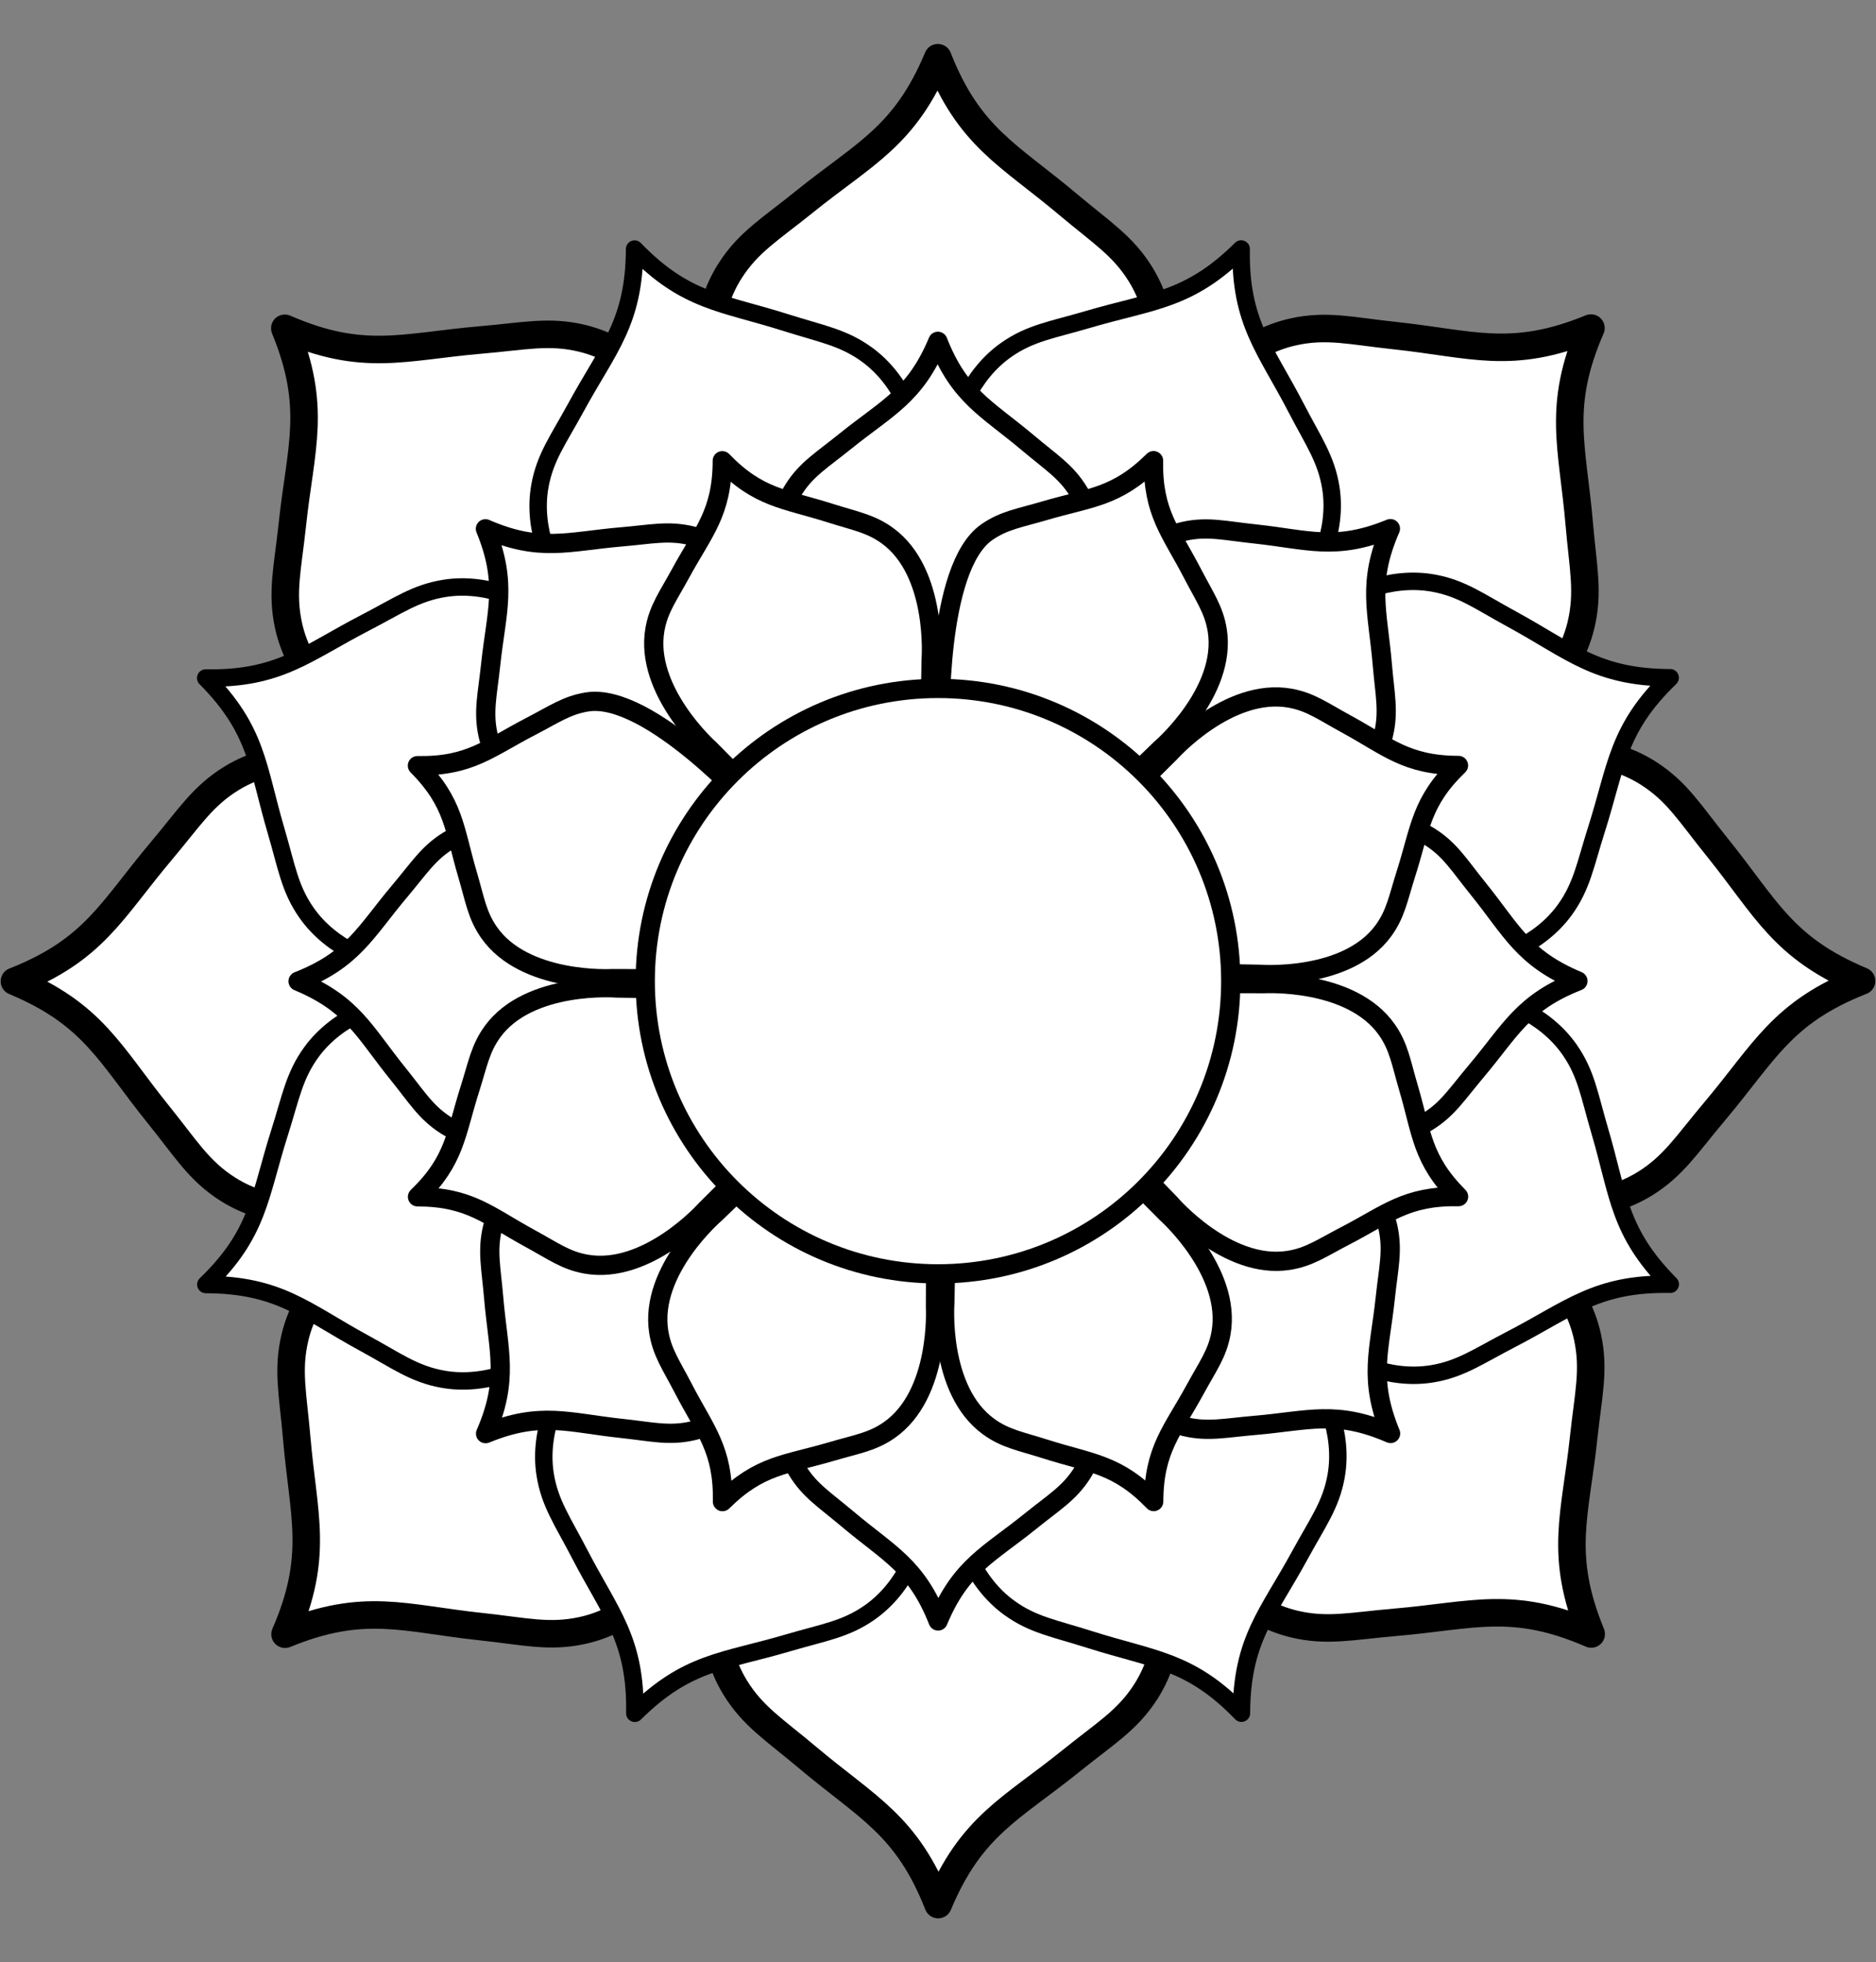 <?xml version="1.0" encoding="UTF-8" standalone="no"?>
<!DOCTYPE svg PUBLIC "-//W3C//DTD SVG 1.1//EN" "http://www.w3.org/Graphics/SVG/1.1/DTD/svg11.dtd">
<svg xmlns:xl="http://www.w3.org/1999/xlink" xmlns="http://www.w3.org/2000/svg" xmlns:dc="http://purl.org/dc/elements/1.1/" version="1.1" viewBox="36 85.5 292.5 306" width="292.5" height="306">
  <rect x="36" y="85.5" width="292.5" height="306" fill="#808080" stroke="none"/>
  <defs>
    <clipPath id="artboard_clip_path">
      <path d="M 36 85.5 L 328.5 85.5 L 328.5 367.376 L 328.5 391.5 L 36 391.5 Z"/>
    </clipPath>
  </defs>
  <g id="Lotus_Flower_Affronty_(3)" stroke="none" stroke-dasharray="none" stroke-opacity="1" fill="none" fill-opacity="1">
    <title>Lotus Flower Affronty (3)</title>
    <g id="Lotus_Flower_Affronty_(3)_Layer_2" clip-path="url(#artboard_clip_path)">
      <title>Layer 2</title>
      <g id="Group_610">
        <g id="Graphic_653">
          <title>path3202</title>
          <path d="M 244.183 238.5 C 244.183 272.705 216.454 300.433 182.249 300.433 C 148.045 300.433 120.316 272.705 120.316 238.5 C 120.316 204.295 148.045 176.567 182.249 176.567 C 216.454 176.567 244.183 204.295 244.183 238.5 Z" fill="#FFFFFF"/>
          <path d="M 244.183 238.5 C 244.183 272.705 216.454 300.433 182.249 300.433 C 148.045 300.433 120.316 272.705 120.316 238.5 C 120.316 204.295 148.045 176.567 182.249 176.567 C 216.454 176.567 244.183 204.295 244.183 238.5 Z" stroke="black" stroke-linecap="butt" stroke-linejoin="round" stroke-width="4.702"/>
        </g>
        <g id="Group_650">
          <title>g3204</title>
          <g id="Group_651">
            <title>g3206</title>
            <g id="Graphic_652">
              <title>path3208</title>
              <path d="M 223.633 219.467 C 221.073 216.909 218.528 215.84 214.324 215.567 C 206.359 215.048 200.901 219.084 198.403 227.342 C 197.213 231.269 197.402 231.09 194.186 231.342 C 189.79 231.686 185.482 233.695 181.034 237.478 C 179.911 238.433 178.846 239.212 178.667 239.212 C 178.49 239.212 177.959 238.805 177.491 238.308 L 176.64 237.402 L 177.34 235.52 C 178.261 233.032 178.267 227.048 177.349 223.945 C 175.392 217.324 170.923 212.623 164.773 210.714 C 161.131 209.583 155.123 209.589 150.926 210.73 C 147.464 211.666 145.847 212.416 145.847 213.077 C 145.847 213.661 149.356 222.309 149.819 222.866 C 150.072 223.169 150.736 223.006 152.316 222.254 C 156.097 220.454 160.298 219.43 163.92 219.43 C 167.975 219.43 169.747 219.95 171.432 221.637 C 173.86 224.064 174.093 228.441 172.021 232.53 C 170.449 235.631 166.201 238.676 160.683 240.659 C 159.447 241.105 158.434 241.496 158.434 241.529 C 158.434 241.855 162.512 251.334 162.802 251.684 C 163.109 252.055 163.522 251.953 164.856 251.183 C 167.66 249.564 171.134 246.621 172.82 244.434 L 174.421 242.358 L 175.915 244.009 C 180.882 249.496 183.655 256.24 183.703 262.954 C 183.736 268.036 182.684 271.019 179.76 274.149 C 176.827 277.286 173.301 278.779 168.867 278.762 C 154.95 278.712 142.538 264.658 138.099 243.923 C 137.617 241.667 137.158 239.757 137.081 239.68 C 137.005 239.603 136.18 239.733 135.25 239.967 L 133.557 240.393 L 133.795 242.592 C 134.542 249.566 137.051 258.332 139.935 264.084 C 146.648 277.456 156.886 285.856 168.327 287.378 C 169.711 287.564 172.057 287.635 173.542 287.539 C 183.329 286.911 189.819 281.988 191.969 273.563 C 193.732 266.657 191.491 257.608 185.995 249.441 L 184.318 246.948 L 185.132 246.279 C 186.48 245.172 189.969 243.546 192.231 242.966 C 194.085 242.492 194.516 242.487 195.585 242.935 C 198.294 244.066 199.08 246.641 199.081 254.391 C 199.085 268.356 202.092 273.68 210.047 273.808 C 215.093 273.889 218.819 272.387 222.277 268.88 C 227.175 263.909 229.728 256.477 230.245 245.687 C 230.813 233.759 228.414 224.25 223.633 219.467 Z M 222.333 257.242 C 220.97 259.532 218.272 262.119 216.218 263.107 C 214.08 264.136 210.601 264.538 208.874 263.958 C 208.226 263.74 207.144 262.95 206.467 262.2 C 204.317 259.821 204.046 258.258 203.798 246.766 C 203.556 235.649 203.389 234.712 201.356 233.113 L 200.486 232.429 L 201.49 230.848 C 203.872 227.1 207.589 225.11 212.206 225.11 C 219.252 225.109 224.266 231.08 225.345 240.754 C 225.995 246.564 224.798 253.111 222.333 257.242 Z" fill="#FFFFFF"/>
            </g>
          </g>
        </g>
        <g id="Graphic_649">
          <title>path3210</title>
          <path d="M 183.028 212.963 C 178.048 211.658 173.335 208.635 169.758 204.452 C 167.79 202.151 165.991 199.796 165.991 199.522 C 165.991 199.427 166.643 198.831 167.444 198.196 L 168.898 197.044 L 171.31 199.353 C 174.181 202.104 175.48 202.928 178.55 203.958 C 184.684 206.016 190.88 204.169 195.653 198.861 C 197.146 197.204 197.357 197.082 197.917 197.562 C 198.259 197.853 200.158 199.432 202.134 201.075 C 204.113 202.717 205.782 204.261 205.841 204.505 C 205.99 205.127 201.348 209.051 198.444 210.756 C 193.547 213.631 188.392 214.369 183.028 212.963 Z" fill="#FFFFFF"/>
        </g>
        <g id="Graphic_648">
          <title>path1945_1_</title>
          <path d="M 181.365 196.256 L 178.217 192.95 L 181.404 189.825 C 183.16 188.104 184.734 186.698 184.906 186.698 C 185.264 186.698 191.526 192.857 191.526 193.211 C 191.526 193.603 185.402 199.462 184.942 199.513 C 184.706 199.54 183.096 198.074 181.365 196.256 Z" fill="#FFFFFF"/>
        </g>
        <g id="Group_639">
          <title>g3128</title>
          <g id="Graphic_647">
            <title>path3130</title>
            <path d="M 204.025 180.422 L 212.076 161.917 C 212.076 161.917 222.221 141.996 213.886 128.365 C 211.113 123.832 207.738 121.77 202.573 117.42 C 193.278 109.587 187.126 106.95 182.226 94.499 C 177.061 106.844 170.858 109.35 161.398 116.985 C 156.146 121.227 152.726 123.217 149.856 127.691 C 141.235 141.145 150.962 161.274 150.962 161.274 L 158.624 179.944" fill="#FFFFFF"/>
            <path d="M 204.025 180.422 L 212.076 161.917 C 212.076 161.917 222.221 141.996 213.886 128.365 C 211.113 123.832 207.738 121.77 202.573 117.42 C 193.278 109.587 187.126 106.95 182.226 94.499 C 177.061 106.844 170.858 109.35 161.398 116.985 C 156.146 121.227 152.726 123.217 149.856 127.691 C 141.235 141.145 150.962 161.274 150.962 161.274 L 158.624 179.944" stroke="black" stroke-linecap="butt" stroke-linejoin="round" stroke-width="4.29"/>
          </g>
          <g id="Graphic_646">
            <title>path3132</title>
            <path d="M 238.713 212.83 L 257.492 205.438 C 257.492 205.438 278.754 198.527 282.499 182.995 C 283.741 177.826 282.813 173.981 282.237 167.253 C 281.204 155.141 278.719 148.927 284.058 136.657 C 271.676 141.736 265.518 139.121 253.427 137.831 C 246.715 137.115 242.891 136.104 237.698 137.24 C 222.09 140.656 214.735 161.767 214.735 161.767 L 206.946 180.385" fill="#FFFFFF"/>
            <path d="M 238.713 212.83 L 257.492 205.438 C 257.492 205.438 278.754 198.527 282.499 182.995 C 283.741 177.826 282.813 173.981 282.237 167.253 C 281.204 155.141 278.719 148.927 284.058 136.657 C 271.676 141.736 265.518 139.121 253.427 137.831 C 246.715 137.115 242.891 136.104 237.698 137.24 C 222.09 140.656 214.735 161.767 214.735 161.767 L 206.946 180.385" stroke="black" stroke-linecap="butt" stroke-linejoin="round" stroke-width="4.29"/>
          </g>
          <g id="Graphic_645">
            <title>path3134</title>
            <path d="M 240.328 260.274 L 258.832 268.326 C 258.832 268.326 278.753 278.472 292.384 270.138 C 296.916 267.361 298.978 263.986 303.328 258.823 C 311.163 249.528 313.799 243.375 326.25 238.474 C 313.905 233.311 311.398 227.108 303.762 217.647 C 299.523 212.395 297.531 208.976 293.055 206.108 C 279.602 197.486 259.476 207.214 259.476 207.214 L 240.802 214.872" fill="#FFFFFF"/>
            <path d="M 240.328 260.274 L 258.832 268.326 C 258.832 268.326 278.753 278.472 292.384 270.138 C 296.916 267.361 298.978 263.986 303.328 258.823 C 311.163 249.528 313.799 243.375 326.25 238.474 C 313.905 233.311 311.398 227.108 303.762 217.647 C 299.523 212.395 297.531 208.976 293.055 206.108 C 279.602 197.486 259.476 207.214 259.476 207.214 L 240.802 214.872" stroke="black" stroke-linecap="butt" stroke-linejoin="round" stroke-width="4.29"/>
          </g>
          <g id="Graphic_644">
            <title>path3136</title>
            <path d="M 207.921 294.964 L 215.313 313.741 C 215.313 313.741 222.222 335.004 237.756 338.747 C 242.926 339.99 246.769 339.06 253.498 338.486 C 265.609 337.453 271.825 334.966 284.095 340.305 C 279.014 327.923 281.633 321.767 282.92 309.676 C 283.637 302.964 284.646 299.139 283.509 293.946 C 280.093 278.338 258.982 270.983 258.982 270.983 L 240.363 263.197" fill="#FFFFFF"/>
            <path d="M 207.921 294.964 L 215.313 313.741 C 215.313 313.741 222.222 335.004 237.756 338.747 C 242.926 339.99 246.769 339.06 253.498 338.486 C 265.609 337.453 271.825 334.966 284.095 340.305 C 279.014 327.923 281.633 321.767 282.92 309.676 C 283.637 302.964 284.646 299.139 283.509 293.946 C 280.093 278.338 258.982 270.983 258.982 270.983 L 240.363 263.197" stroke="black" stroke-linecap="butt" stroke-linejoin="round" stroke-width="4.29"/>
          </g>
          <g id="Graphic_643">
            <title>path3138</title>
            <path d="M 160.475 296.578 L 152.426 315.083 C 152.426 315.083 142.279 335.004 150.611 348.634 C 153.387 353.168 156.765 355.228 161.927 359.581 C 171.218 367.413 177.374 370.048 182.274 382.501 C 187.439 370.155 193.642 367.65 203.102 360.013 C 208.354 355.772 211.774 353.782 214.644 349.305 C 223.265 335.854 213.538 315.724 213.538 315.724 L 205.878 297.055" fill="#FFFFFF"/>
            <path d="M 160.475 296.578 L 152.426 315.083 C 152.426 315.083 142.279 335.004 150.611 348.634 C 153.387 353.168 156.765 355.228 161.927 359.581 C 171.218 367.413 177.374 370.048 182.274 382.501 C 187.439 370.155 193.642 367.65 203.102 360.013 C 208.354 355.772 211.774 353.782 214.644 349.305 C 223.265 335.854 213.538 315.724 213.538 315.724 L 205.878 297.055" stroke="black" stroke-linecap="butt" stroke-linejoin="round" stroke-width="4.29"/>
          </g>
          <g id="Graphic_642">
            <title>path3140</title>
            <path d="M 125.787 264.17 L 107.008 271.561 C 107.008 271.561 85.746 278.473 82.001 294.004 C 80.759 299.174 81.688 303.019 82.263 309.747 C 83.296 321.859 85.781 328.073 80.442 340.342 C 92.824 335.264 98.98 337.879 111.073 339.168 C 117.785 339.885 121.609 340.894 126.805 339.757 C 142.413 336.341 149.766 315.229 149.766 315.229 L 157.552 296.613" fill="#FFFFFF"/>
            <path d="M 125.787 264.17 L 107.008 271.561 C 107.008 271.561 85.746 278.473 82.001 294.004 C 80.759 299.174 81.688 303.019 82.263 309.747 C 83.296 321.859 85.781 328.073 80.442 340.342 C 92.824 335.264 98.98 337.879 111.073 339.168 C 117.785 339.885 121.609 340.894 126.805 339.757 C 142.413 336.341 149.766 315.229 149.766 315.229 L 157.552 296.613" stroke="black" stroke-linecap="butt" stroke-linejoin="round" stroke-width="4.29"/>
          </g>
          <g id="Graphic_641">
            <title>path3142</title>
            <path d="M 124.172 216.726 L 105.668 208.674 C 105.668 208.674 85.747 198.526 72.116 206.862 C 67.584 209.639 65.523 213.013 61.172 218.178 C 53.337 227.471 50.701 233.624 38.25 238.526 C 50.595 243.687 53.099 249.891 60.738 259.353 C 64.977 264.605 66.969 268.025 71.445 270.894 C 84.898 279.515 105.027 269.788 105.027 269.788 L 123.698 262.128" fill="#FFFFFF"/>
            <path d="M 124.172 216.726 L 105.668 208.674 C 105.668 208.674 85.747 198.526 72.116 206.862 C 67.584 209.639 65.523 213.013 61.172 218.178 C 53.337 227.471 50.701 233.624 38.25 238.526 C 50.595 243.687 53.099 249.891 60.738 259.353 C 64.977 264.605 66.969 268.025 71.445 270.894 C 84.898 279.515 105.027 269.788 105.027 269.788 L 123.698 262.128" stroke="black" stroke-linecap="butt" stroke-linejoin="round" stroke-width="4.29"/>
          </g>
          <g id="Graphic_640">
            <title>path3144</title>
            <path d="M 156.579 182.036 L 149.188 163.258 C 149.188 163.258 142.274 141.994 126.744 138.252 C 121.574 137.009 117.729 137.939 110.999 138.512 C 98.892 139.545 92.676 142.033 80.406 136.693 C 85.484 149.073 82.868 155.231 81.581 167.323 C 80.864 174.034 79.855 177.86 80.987 183.052 C 84.406 198.661 105.518 206.017 105.518 206.017 L 124.133 213.802" fill="#FFFFFF"/>
            <path d="M 156.579 182.036 L 149.188 163.258 C 149.188 163.258 142.274 141.994 126.744 138.252 C 121.574 137.009 117.729 137.939 110.999 138.512 C 98.892 139.545 92.676 142.033 80.406 136.693 C 85.484 149.073 82.868 155.231 81.581 167.323 C 80.864 174.034 79.855 177.86 80.987 183.052 C 84.406 198.661 105.518 206.017 105.518 206.017 L 124.133 213.802" stroke="black" stroke-linecap="butt" stroke-linejoin="round" stroke-width="4.29"/>
          </g>
        </g>
        <g id="Group_630">
          <title>g3146</title>
          <g id="Graphic_638">
            <title>path3148</title>
            <path d="M 180.863 194.905 L 180.748 167.988 C 180.748 167.988 182.249 148.862 171.165 140.792 C 167.476 138.109 164.125 137.585 158.599 135.83 C 148.658 132.673 142.914 132.603 134.941 124.34 C 134.899 135.824 130.804 139.848 125.813 149.008 C 123.041 154.095 120.985 156.797 120.179 161.286 C 117.762 174.782 132.084 187.547 132.084 187.547 L 151.686 207.384" fill="#FFFFFF"/>
            <path d="M 180.863 194.905 L 180.748 167.988 C 180.748 167.988 182.249 148.862 171.165 140.792 C 167.476 138.109 164.125 137.585 158.599 135.83 C 148.658 132.673 142.914 132.603 134.941 124.34 C 134.899 135.824 130.804 139.848 125.813 149.008 C 123.041 154.095 120.985 156.797 120.179 161.286 C 117.762 174.782 132.084 187.547 132.084 187.547 L 151.686 207.384" stroke="black" stroke-linecap="butt" stroke-linejoin="round" stroke-width="2.718"/>
          </g>
          <g id="Graphic_637">
            <title>path3150</title>
            <path d="M 218.585 199.606 L 231.044 187.579 C 231.044 187.579 245.633 175.117 243.501 161.573 C 242.787 157.068 240.79 154.324 238.124 149.18 C 233.327 139.916 229.315 135.805 229.519 124.325 C 221.371 132.417 215.628 132.367 205.621 135.314 C 200.062 136.952 196.698 137.406 192.956 140.01 C 181.704 147.845 182.806 166.998 182.806 166.998 L 182.642 194.887" fill="#FFFFFF"/>
            <path d="M 218.585 199.606 L 231.044 187.579 C 231.044 187.579 245.633 175.117 243.501 161.573 C 242.787 157.068 240.79 154.324 238.124 149.18 C 233.327 139.916 229.315 135.805 229.519 124.325 C 221.371 132.417 215.628 132.367 205.621 135.314 C 200.062 136.952 196.698 137.406 192.956 140.01 C 181.704 147.845 182.806 166.998 182.806 166.998 L 182.642 194.887" stroke="black" stroke-linecap="butt" stroke-linejoin="round" stroke-width="2.718"/>
          </g>
          <g id="Graphic_636">
            <title>path3152</title>
            <path d="M 235.447 236.689 L 252.761 236.996 C 252.761 236.996 271.886 238.499 279.957 227.414 C 282.638 223.724 283.165 220.371 284.917 214.848 C 288.077 204.906 288.145 199.162 296.409 191.188 C 284.925 191.149 280.901 187.055 271.74 182.06 C 266.654 179.29 263.952 177.232 259.463 176.428 C 245.965 174.009 233.204 188.332 233.204 188.332 L 220.916 200.535" fill="#FFFFFF"/>
            <path d="M 235.447 236.689 L 252.761 236.996 C 252.761 236.996 271.886 238.499 279.957 227.414 C 282.638 223.724 283.165 220.371 284.917 214.848 C 288.077 204.906 288.145 199.162 296.409 191.188 C 284.925 191.149 280.901 187.055 271.74 182.06 C 266.654 179.29 263.952 177.232 259.463 176.428 C 245.965 174.009 233.204 188.332 233.204 188.332 L 220.916 200.535" stroke="black" stroke-linecap="butt" stroke-linejoin="round" stroke-width="2.718"/>
          </g>
          <g id="Graphic_635">
            <title>path3154</title>
            <path d="M 221.145 274.835 L 233.172 287.295 C 233.172 287.295 245.63 301.884 259.177 299.75 C 263.683 299.037 266.425 297.038 271.57 294.374 C 280.832 289.578 284.944 285.565 296.425 285.768 C 288.332 277.621 288.387 271.879 285.435 261.87 C 283.799 256.312 283.343 252.948 280.738 249.206 C 272.904 237.954 253.751 239.055 253.751 239.055 L 236.433 238.996" fill="#FFFFFF"/>
            <path d="M 221.145 274.835 L 233.172 287.295 C 233.172 287.295 245.63 301.884 259.177 299.75 C 263.683 299.037 266.425 297.038 271.57 294.374 C 280.832 289.578 284.944 285.565 296.425 285.768 C 288.332 277.621 288.387 271.879 285.435 261.87 C 283.799 256.312 283.343 252.948 280.738 249.206 C 272.904 237.954 253.751 239.055 253.751 239.055 L 236.433 238.996" stroke="black" stroke-linecap="butt" stroke-linejoin="round" stroke-width="2.718"/>
          </g>
          <g id="Graphic_634">
            <title>path3156</title>
            <path d="M 184.059 291.696 L 183.755 309.01 C 183.755 309.01 182.251 328.136 193.336 336.206 C 197.024 338.89 200.379 339.414 205.9 341.168 C 215.841 344.327 221.588 344.394 229.56 352.659 C 229.6 341.173 233.696 337.151 238.687 327.991 C 241.458 322.903 243.515 320.201 244.321 315.712 C 246.738 302.217 232.415 289.451 232.415 289.451 L 220.213 277.166" fill="#FFFFFF"/>
            <path d="M 184.059 291.696 L 183.755 309.01 C 183.755 309.01 182.251 328.136 193.336 336.206 C 197.024 338.89 200.379 339.414 205.9 341.168 C 215.841 344.327 221.588 344.394 229.56 352.659 C 229.6 341.173 233.696 337.151 238.687 327.991 C 241.458 322.903 243.515 320.201 244.321 315.712 C 246.738 302.217 232.415 289.451 232.415 289.451 L 220.213 277.166" stroke="black" stroke-linecap="butt" stroke-linejoin="round" stroke-width="2.718"/>
          </g>
          <g id="Graphic_633">
            <title>path3158</title>
            <path d="M 145.915 277.393 L 133.454 289.421 C 133.454 289.421 118.868 301.883 120.998 315.425 C 121.712 319.932 123.711 322.675 126.375 327.82 C 131.174 337.084 135.185 341.194 134.981 352.674 C 143.129 344.583 148.869 344.636 158.878 341.686 C 164.436 340.048 167.8 339.593 171.545 336.987 C 182.799 329.153 181.693 310 181.693 310 L 181.755 292.684" fill="#FFFFFF"/>
            <path d="M 145.915 277.393 L 133.454 289.421 C 133.454 289.421 118.868 301.883 120.998 315.425 C 121.712 319.932 123.711 322.675 126.375 327.82 C 131.174 337.084 135.185 341.194 134.981 352.674 C 143.129 344.583 148.869 344.636 158.878 341.686 C 164.436 340.048 167.8 339.593 171.545 336.987 C 182.799 329.153 181.693 310 181.693 310 L 181.755 292.684" stroke="black" stroke-linecap="butt" stroke-linejoin="round" stroke-width="2.718"/>
          </g>
          <g id="Graphic_632">
            <title>path3160</title>
            <path d="M 129.054 240.31 L 111.739 240.003 C 111.739 240.003 92.612 238.499 84.542 249.584 C 81.861 253.275 81.335 256.627 79.582 262.151 C 76.422 272.092 76.352 277.837 68.091 285.81 C 79.574 285.848 83.596 289.943 92.759 294.937 C 97.845 297.709 100.547 299.765 105.036 300.571 C 118.533 302.987 131.297 288.667 131.297 288.667 L 143.584 276.462" fill="#FFFFFF"/>
            <path d="M 129.054 240.31 L 111.739 240.003 C 111.739 240.003 92.612 238.499 84.542 249.584 C 81.861 253.275 81.335 256.627 79.582 262.151 C 76.422 272.092 76.352 277.837 68.091 285.81 C 79.574 285.848 83.596 289.943 92.759 294.937 C 97.845 297.709 100.547 299.765 105.036 300.571 C 118.533 302.987 131.297 288.667 131.297 288.667 L 143.584 276.462" stroke="black" stroke-linecap="butt" stroke-linejoin="round" stroke-width="2.718"/>
          </g>
          <g id="Graphic_631">
            <title>path3162</title>
            <path d="M 150.421 208.679 L 131.328 189.703 C 131.328 189.703 118.865 175.116 105.323 177.248 C 100.816 177.961 98.073 179.961 92.926 182.625 C 83.667 187.42 79.555 191.434 68.073 191.23 C 76.163 199.378 76.114 205.118 79.064 215.127 C 80.699 220.684 81.156 224.048 83.76 227.794 C 91.595 239.048 110.748 237.944 110.748 237.944 L 128.065 238.003" fill="#FFFFFF"/>
            <path d="M 150.421 208.679 L 131.328 189.703 C 131.328 189.703 118.865 175.116 105.323 177.248 C 100.816 177.961 98.073 179.961 92.926 182.625 C 83.667 187.42 79.555 191.434 68.073 191.23 C 76.163 199.378 76.114 205.118 79.064 215.127 C 80.699 220.684 81.156 224.048 83.76 227.794 C 91.595 239.048 110.748 237.944 110.748 237.944 L 128.065 238.003" stroke="black" stroke-linecap="butt" stroke-linejoin="round" stroke-width="2.718"/>
          </g>
        </g>
        <g id="Group_621">
          <title>g3164</title>
          <g id="Graphic_629">
            <title>path3166</title>
            <path d="M 197.337 198.259 L 202.916 185.439 C 202.916 185.439 209.945 171.636 204.171 162.191 C 202.248 159.051 199.91 157.623 196.331 154.607 C 189.891 149.18 185.627 147.353 182.233 138.727 C 178.654 147.281 174.356 149.017 167.802 154.307 C 164.163 157.245 161.793 158.624 159.806 161.724 C 153.833 171.045 160.573 184.993 160.573 184.993 L 165.88 197.929" fill="#FFFFFF"/>
            <path d="M 197.337 198.259 L 202.916 185.439 C 202.916 185.439 209.945 171.636 204.171 162.191 C 202.248 159.051 199.91 157.623 196.331 154.607 C 189.891 149.18 185.627 147.353 182.233 138.727 C 178.654 147.281 174.356 149.017 167.802 154.307 C 164.163 157.245 161.793 158.624 159.806 161.724 C 153.833 171.045 160.573 184.993 160.573 184.993 L 165.88 197.929" stroke="black" stroke-linecap="butt" stroke-linejoin="round" stroke-width="3"/>
          </g>
          <g id="Graphic_628">
            <title>path3168</title>
            <path d="M 221.371 220.715 L 234.382 215.592 C 234.382 215.592 249.113 210.805 251.709 200.042 C 252.569 196.46 251.925 193.797 251.527 189.136 C 250.811 180.743 249.089 176.438 252.788 167.937 C 244.21 171.456 239.942 169.644 231.565 168.75 C 226.913 168.254 224.265 167.554 220.668 168.341 C 209.853 170.709 204.756 185.335 204.756 185.335 L 199.359 198.234" fill="#FFFFFF"/>
            <path d="M 221.371 220.715 L 234.382 215.592 C 234.382 215.592 249.113 210.805 251.709 200.042 C 252.569 196.46 251.925 193.797 251.527 189.136 C 250.811 180.743 249.089 176.438 252.788 167.937 C 244.21 171.456 239.942 169.644 231.565 168.75 C 226.913 168.254 224.265 167.554 220.668 168.341 C 209.853 170.709 204.756 185.335 204.756 185.335 L 199.359 198.234" stroke="black" stroke-linecap="butt" stroke-linejoin="round" stroke-width="3"/>
          </g>
          <g id="Graphic_627">
            <title>path3170</title>
            <path d="M 222.49 253.587 L 235.311 259.166 C 235.311 259.166 249.113 266.195 258.558 260.421 C 261.699 258.497 263.126 256.16 266.141 252.581 C 271.569 246.141 273.396 241.876 282.023 238.483 C 273.469 234.905 271.732 230.607 266.442 224.052 C 263.504 220.413 262.124 218.043 259.024 216.057 C 249.702 210.083 235.758 216.824 235.758 216.824 L 222.819 222.13" fill="#FFFFFF"/>
            <path d="M 222.49 253.587 L 235.311 259.166 C 235.311 259.166 249.113 266.195 258.558 260.421 C 261.699 258.497 263.126 256.16 266.141 252.581 C 271.569 246.141 273.396 241.876 282.023 238.483 C 273.469 234.905 271.732 230.607 266.442 224.052 C 263.504 220.413 262.124 218.043 259.024 216.057 C 249.702 210.083 235.758 216.824 235.758 216.824 L 222.819 222.13" stroke="black" stroke-linecap="butt" stroke-linejoin="round" stroke-width="3"/>
          </g>
          <g id="Graphic_626">
            <title>path3172</title>
            <path d="M 200.036 277.622 L 205.157 290.633 C 205.157 290.633 209.945 305.364 220.707 307.959 C 224.29 308.82 226.952 308.176 231.613 307.778 C 240.005 307.062 244.311 305.339 252.813 309.039 C 249.293 300.461 251.107 296.193 251.998 287.816 C 252.495 283.164 253.194 280.515 252.408 276.919 C 250.04 266.104 235.414 261.007 235.414 261.007 L 222.514 255.612" fill="#FFFFFF"/>
            <path d="M 200.036 277.622 L 205.157 290.633 C 205.157 290.633 209.945 305.364 220.707 307.959 C 224.29 308.82 226.952 308.176 231.613 307.778 C 240.005 307.062 244.311 305.339 252.813 309.039 C 249.293 300.461 251.107 296.193 251.998 287.816 C 252.495 283.164 253.194 280.515 252.408 276.919 C 250.04 266.104 235.414 261.007 235.414 261.007 L 222.514 255.612" stroke="black" stroke-linecap="butt" stroke-linejoin="round" stroke-width="3"/>
          </g>
          <g id="Graphic_625">
            <title>path3174</title>
            <path d="M 167.162 278.741 L 161.585 291.562 C 161.585 291.562 154.554 305.364 160.328 314.809 C 162.251 317.951 164.591 319.377 168.168 322.394 C 174.606 327.82 178.872 329.647 182.266 338.274 C 185.845 329.72 190.143 327.985 196.697 322.693 C 200.335 319.755 202.705 318.375 204.692 315.275 C 210.665 305.955 203.926 292.007 203.926 292.007 L 198.619 279.072" fill="#FFFFFF"/>
            <path d="M 167.162 278.741 L 161.585 291.562 C 161.585 291.562 154.554 305.364 160.328 314.809 C 162.251 317.951 164.591 319.377 168.168 322.394 C 174.606 327.82 178.872 329.647 182.266 338.274 C 185.845 329.72 190.143 327.985 196.697 322.693 C 200.335 319.755 202.705 318.375 204.692 315.275 C 210.665 305.955 203.926 292.007 203.926 292.007 L 198.619 279.072" stroke="black" stroke-linecap="butt" stroke-linejoin="round" stroke-width="3"/>
          </g>
          <g id="Graphic_624">
            <title>path3176</title>
            <path d="M 143.128 256.287 L 130.117 261.408 C 130.117 261.408 115.385 266.197 112.79 276.958 C 111.93 280.541 112.573 283.205 112.972 287.864 C 113.688 296.258 115.41 300.562 111.71 309.064 C 120.289 305.546 124.555 307.358 132.933 308.249 C 137.585 308.746 140.234 309.445 143.833 308.659 C 154.648 306.291 159.742 291.665 159.742 291.665 L 165.137 278.767" fill="#FFFFFF"/>
            <path d="M 143.128 256.287 L 130.117 261.408 C 130.117 261.408 115.385 266.197 112.79 276.958 C 111.93 280.541 112.573 283.205 112.972 287.864 C 113.688 296.258 115.41 300.562 111.71 309.064 C 120.289 305.546 124.555 307.358 132.933 308.249 C 137.585 308.746 140.234 309.445 143.833 308.659 C 154.648 306.291 159.742 291.665 159.742 291.665 L 165.137 278.767" stroke="black" stroke-linecap="butt" stroke-linejoin="round" stroke-width="3"/>
          </g>
          <g id="Graphic_623">
            <title>path3178</title>
            <path d="M 142.008 223.414 L 129.188 217.835 C 129.188 217.835 115.385 210.803 105.94 216.579 C 102.8 218.503 101.373 220.841 98.357 224.42 C 92.929 230.858 91.102 235.122 82.476 238.517 C 91.03 242.096 92.765 246.392 98.057 252.948 C 100.994 256.586 102.374 258.956 105.474 260.943 C 114.796 266.916 128.743 260.177 128.743 260.177 L 141.679 254.869" fill="#FFFFFF"/>
            <path d="M 142.008 223.414 L 129.188 217.835 C 129.188 217.835 115.385 210.803 105.94 216.579 C 102.8 218.503 101.373 220.841 98.357 224.42 C 92.929 230.858 91.102 235.122 82.476 238.517 C 91.03 242.096 92.765 246.392 98.057 252.948 C 100.994 256.586 102.374 258.956 105.474 260.943 C 114.796 266.916 128.743 260.177 128.743 260.177 L 141.679 254.869" stroke="black" stroke-linecap="butt" stroke-linejoin="round" stroke-width="3"/>
          </g>
          <g id="Graphic_622">
            <title>path3180</title>
            <path d="M 164.463 199.379 L 159.341 186.368 C 159.341 186.368 154.553 171.635 143.791 169.042 C 140.208 168.181 137.545 168.825 132.883 169.223 C 124.494 169.938 120.187 171.661 111.686 167.961 C 115.204 176.539 113.392 180.806 112.5 189.184 C 112.003 193.835 111.304 196.485 112.089 200.083 C 114.457 210.898 129.085 215.994 129.085 215.994 L 141.983 221.388" fill="#FFFFFF"/>
            <path d="M 164.463 199.379 L 159.341 186.368 C 159.341 186.368 154.553 171.635 143.791 169.042 C 140.208 168.181 137.545 168.825 132.883 169.223 C 124.494 169.938 120.187 171.661 111.686 167.961 C 115.204 176.539 113.392 180.806 112.5 189.184 C 112.003 193.835 111.304 196.485 112.089 200.083 C 114.457 210.898 129.085 215.994 129.085 215.994 L 141.983 221.388" stroke="black" stroke-linecap="butt" stroke-linejoin="round" stroke-width="3"/>
          </g>
        </g>
        <g id="Group_612">
          <title>g3182</title>
          <g id="Graphic_620">
            <title>path3184</title>
            <path d="M 180.994 199.005 L 181.182 188.375 C 181.182 188.375 182.25 174.779 174.37 169.041 C 171.748 167.135 169.365 166.761 165.438 165.514 C 158.371 163.269 154.287 163.219 148.619 157.347 C 148.59 165.51 145.678 168.37 142.13 174.882 C 140.159 178.499 138.698 180.419 138.124 183.61 C 136.407 193.205 146.587 202.279 146.587 202.279 L 154.56 210.311" fill="#FFFFFF"/>
            <path d="M 180.994 199.005 L 181.182 188.375 C 181.182 188.375 182.25 174.779 174.37 169.041 C 171.748 167.135 169.365 166.761 165.438 165.514 C 158.371 163.269 154.287 163.219 148.619 157.347 C 148.59 165.51 145.678 168.37 142.13 174.882 C 140.159 178.499 138.698 180.419 138.124 183.61 C 136.407 193.205 146.587 202.279 146.587 202.279 L 154.56 210.311" stroke="black" stroke-linecap="butt" stroke-linejoin="round" stroke-width="3"/>
          </g>
          <g id="Graphic_619">
            <title>path3186</title>
            <path d="M 208.08 210.851 L 216.938 202.301 C 216.938 202.301 227.308 193.442 225.793 183.814 C 225.286 180.611 223.865 178.66 221.97 175.004 C 218.559 168.417 215.708 165.496 215.853 157.334 C 210.061 163.087 205.978 163.051 198.864 165.146 C 194.913 166.31 192.521 166.633 189.861 168.485 C 181.862 174.055 182.604 198.987 182.604 198.987" fill="#FFFFFF"/>
            <path d="M 208.08 210.851 L 216.938 202.301 C 216.938 202.301 227.308 193.442 225.793 183.814 C 225.286 180.611 223.865 178.66 221.97 175.004 C 218.559 168.417 215.708 165.496 215.853 157.334 C 210.061 163.087 205.978 163.051 198.864 165.146 C 194.913 166.31 192.521 166.633 189.861 168.485 C 181.862 174.055 182.604 198.987 182.604 198.987" stroke="black" stroke-linecap="butt" stroke-linejoin="round" stroke-width="3"/>
          </g>
          <g id="Graphic_618">
            <title>path3188</title>
            <path d="M 220.066 237.213 L 232.375 237.43 C 232.375 237.43 245.97 238.499 251.708 230.619 C 253.614 227.996 253.988 225.613 255.234 221.687 C 257.481 214.62 257.529 210.536 263.403 204.867 C 255.24 204.839 252.379 201.928 245.867 198.378 C 242.251 196.408 240.33 194.946 237.139 194.374 C 227.544 192.656 218.472 202.837 218.472 202.837 L 209.736 211.513" fill="#FFFFFF"/>
            <path d="M 220.066 237.213 L 232.375 237.43 C 232.375 237.43 245.97 238.499 251.708 230.619 C 253.614 227.996 253.988 225.613 255.234 221.687 C 257.481 214.62 257.529 210.536 263.403 204.867 C 255.24 204.839 252.379 201.928 245.867 198.378 C 242.251 196.408 240.33 194.946 237.139 194.374 C 227.544 192.656 218.472 202.837 218.472 202.837 L 209.736 211.513" stroke="black" stroke-linecap="butt" stroke-linejoin="round" stroke-width="3"/>
          </g>
          <g id="Graphic_617">
            <title>path3190</title>
            <path d="M 209.9 264.33 L 218.449 273.188 C 218.449 273.188 227.306 283.558 236.936 282.041 C 240.14 281.535 242.089 280.114 245.746 278.219 C 252.331 274.809 255.254 271.957 263.415 272.102 C 257.661 266.31 257.7 262.227 255.602 255.113 C 254.439 251.163 254.115 248.771 252.262 246.11 C 246.693 238.111 233.078 238.893 233.078 238.893 L 220.766 238.852" fill="#FFFFFF"/>
            <path d="M 209.9 264.33 L 218.449 273.188 C 218.449 273.188 227.306 283.558 236.936 282.041 C 240.14 281.535 242.089 280.114 245.746 278.219 C 252.331 274.809 255.254 271.957 263.415 272.102 C 257.661 266.31 257.7 262.227 255.602 255.113 C 254.439 251.163 254.115 248.771 252.262 246.11 C 246.693 238.111 233.078 238.893 233.078 238.893 L 220.766 238.852" stroke="black" stroke-linecap="butt" stroke-linejoin="round" stroke-width="3"/>
          </g>
          <g id="Graphic_616">
            <title>path3192</title>
            <path d="M 183.536 276.316 L 183.321 288.625 C 183.321 288.625 182.251 302.221 190.131 307.958 C 192.753 309.865 195.138 310.238 199.062 311.486 C 206.129 313.732 210.214 313.78 215.882 319.653 C 215.91 311.49 218.823 308.63 222.371 302.117 C 224.341 298.501 225.803 296.58 226.376 293.389 C 228.094 283.795 217.913 274.721 217.913 274.721 L 209.238 265.988" fill="#FFFFFF"/>
            <path d="M 183.536 276.316 L 183.321 288.625 C 183.321 288.625 182.251 302.221 190.131 307.958 C 192.753 309.865 195.138 310.238 199.062 311.486 C 206.129 313.732 210.214 313.78 215.882 319.653 C 215.91 311.49 218.823 308.63 222.371 302.117 C 224.341 298.501 225.803 296.58 226.376 293.389 C 228.094 283.795 217.913 274.721 217.913 274.721 L 209.238 265.988" stroke="black" stroke-linecap="butt" stroke-linejoin="round" stroke-width="3"/>
          </g>
          <g id="Graphic_615">
            <title>path3194</title>
            <path d="M 156.42 266.149 L 147.561 274.7 C 147.561 274.7 137.192 283.558 138.707 293.185 C 139.214 296.389 140.635 298.34 142.53 301.997 C 145.941 308.582 148.792 311.505 148.647 319.665 C 154.439 313.912 158.52 313.95 165.636 311.853 C 169.586 310.689 171.978 310.366 174.64 308.513 C 182.64 302.943 181.854 289.328 181.854 289.328 L 181.898 277.017" fill="#FFFFFF"/>
            <path d="M 156.42 266.149 L 147.561 274.7 C 147.561 274.7 137.192 283.558 138.707 293.185 C 139.214 296.389 140.635 298.34 142.53 301.997 C 145.941 308.582 148.792 311.505 148.647 319.665 C 154.439 313.912 158.52 313.95 165.636 311.853 C 169.586 310.689 171.978 310.366 174.64 308.513 C 182.64 302.943 181.854 289.328 181.854 289.328 L 181.898 277.017" stroke="black" stroke-linecap="butt" stroke-linejoin="round" stroke-width="3"/>
          </g>
          <g id="Graphic_614">
            <title>path3196</title>
            <path d="M 144.434 239.787 L 132.125 239.569 C 132.125 239.569 118.529 238.5 112.791 246.381 C 110.886 249.004 110.512 251.386 109.266 255.312 C 107.019 262.379 106.97 266.463 101.097 272.132 C 109.26 272.159 112.119 275.071 118.633 278.621 C 122.249 280.591 124.17 282.052 127.36 282.626 C 136.956 284.343 146.03 274.163 146.03 274.163 L 154.764 265.487" fill="#FFFFFF"/>
            <path d="M 144.434 239.787 L 132.125 239.569 C 132.125 239.569 118.529 238.5 112.791 246.381 C 110.886 249.004 110.512 251.386 109.266 255.312 C 107.019 262.379 106.97 266.463 101.097 272.132 C 109.26 272.159 112.119 275.071 118.633 278.621 C 122.249 280.591 124.17 282.052 127.36 282.626 C 136.956 284.343 146.03 274.163 146.03 274.163 L 154.764 265.487" stroke="black" stroke-linecap="butt" stroke-linejoin="round" stroke-width="3"/>
          </g>
          <g id="Graphic_613">
            <title>path3198</title>
            <path d="M 153.414 211.484 C 153.414 211.484 137.191 193.442 127.564 194.958 C 124.36 195.464 122.409 196.885 118.752 198.78 C 112.169 202.189 109.246 205.041 101.084 204.897 C 106.836 210.688 106.8 214.769 108.898 221.885 C 110.06 225.835 110.385 228.227 112.236 230.889 C 117.806 238.889 131.422 238.105 131.422 238.105 L 143.732 238.147" fill="#FFFFFF"/>
            <path d="M 153.414 211.484 C 153.414 211.484 137.191 193.442 127.564 194.958 C 124.36 195.464 122.409 196.885 118.752 198.78 C 112.169 202.189 109.246 205.041 101.084 204.897 C 106.836 210.688 106.8 214.769 108.898 221.885 C 110.06 225.835 110.385 228.227 112.236 230.889 C 117.806 238.889 131.422 238.105 131.422 238.105 L 143.732 238.147" stroke="black" stroke-linecap="butt" stroke-linejoin="round" stroke-width="3"/>
          </g>
        </g>
        <g id="Graphic_611">
          <title>path3213</title>
          <path d="M 227.896 238.5 C 227.896 263.71 207.46 284.146 182.25 284.146 C 157.04 284.146 136.604 263.71 136.604 238.5 C 136.604 213.291 157.04 192.854 182.25 192.854 C 207.459 192.854 227.896 213.292 227.896 238.5 Z" fill="#FFFFFF"/>
          <path d="M 227.896 238.5 C 227.896 263.71 207.46 284.146 182.25 284.146 C 157.04 284.146 136.604 263.71 136.604 238.5 C 136.604 213.291 157.04 192.854 182.25 192.854 C 207.459 192.854 227.896 213.292 227.896 238.5 Z" stroke="black" stroke-linecap="butt" stroke-linejoin="round" stroke-width="3"/>
        </g>
      </g>
    </g>
  </g>
</svg>
